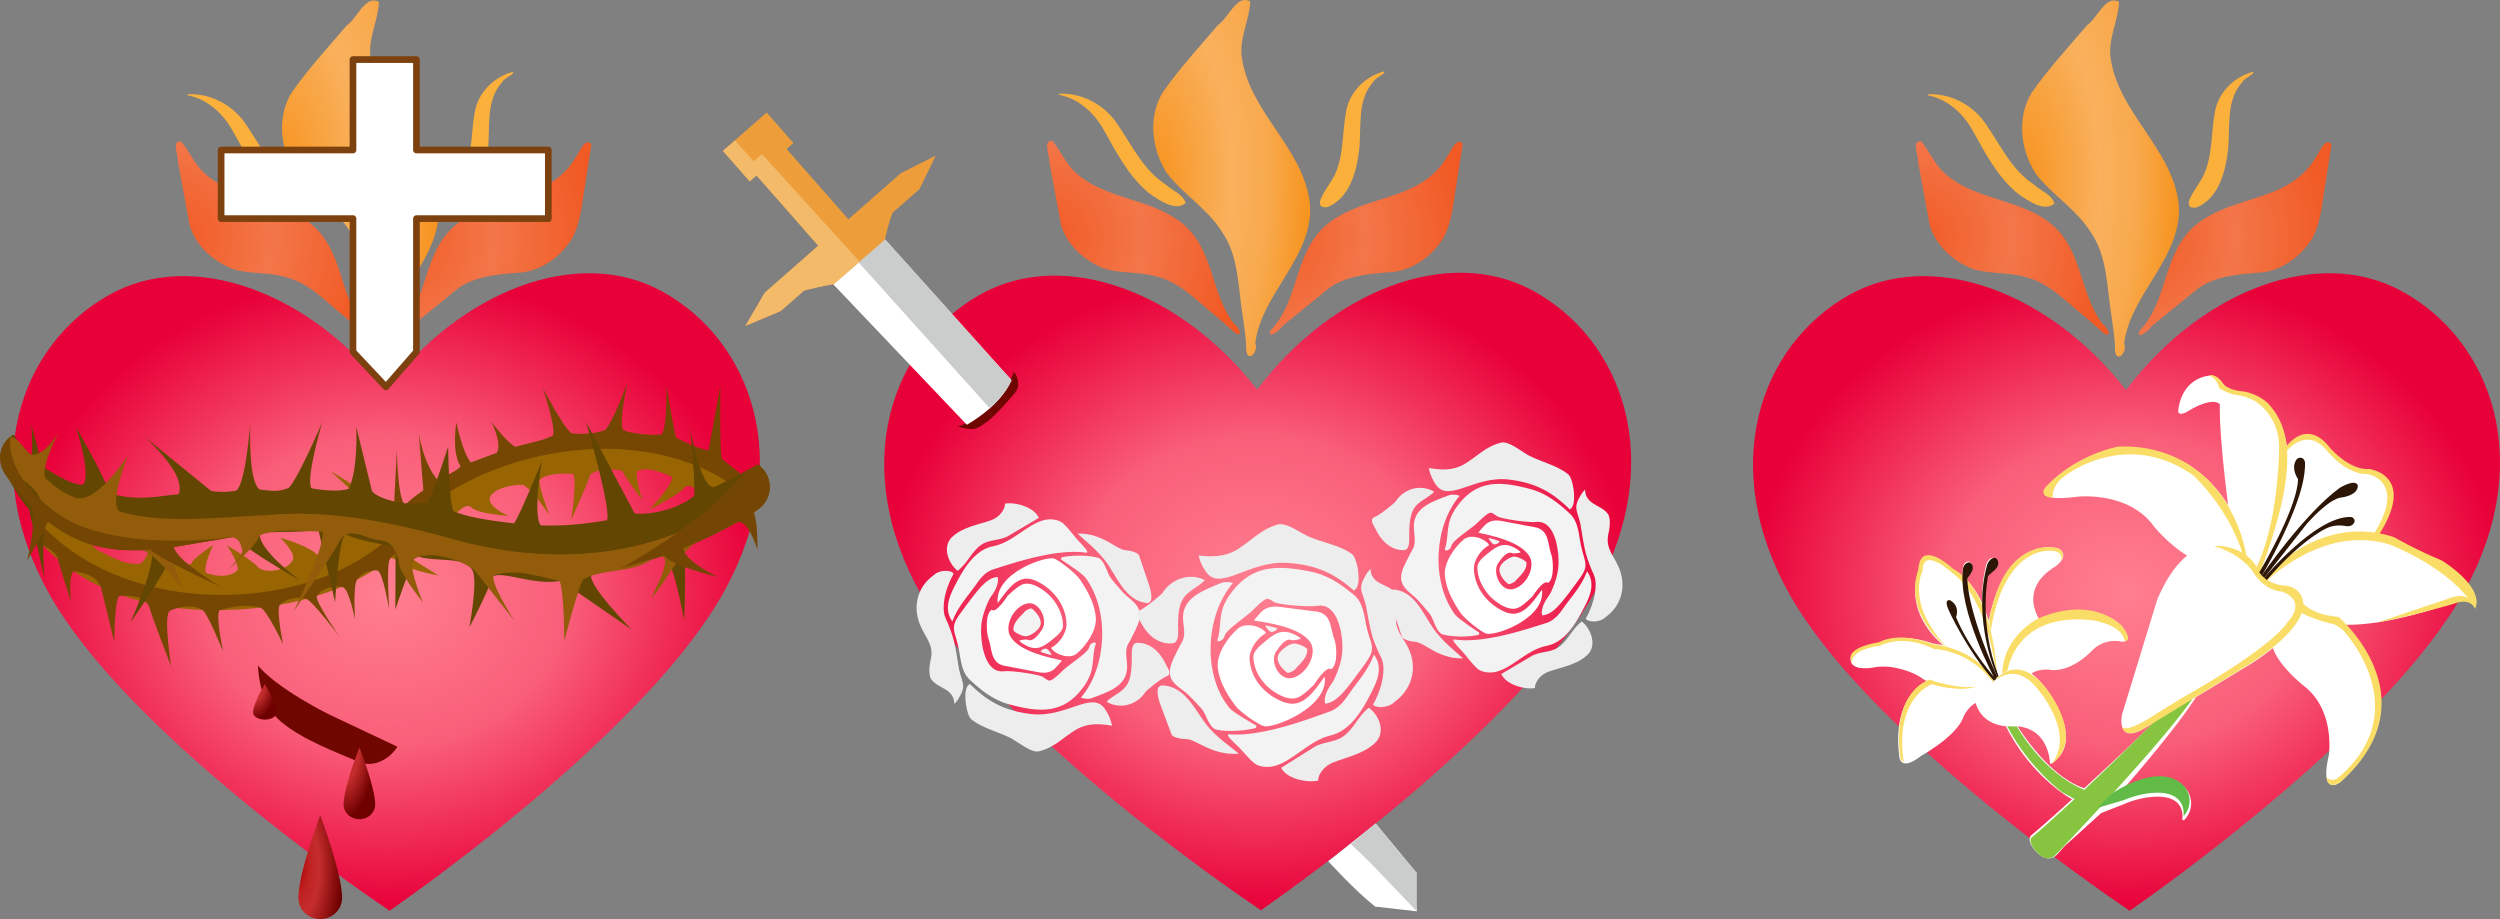 <svg xmlns="http://www.w3.org/2000/svg" xmlns:xlink="http://www.w3.org/1999/xlink" fill-rule="evenodd" stroke-linejoin="round" stroke-miterlimit="2" viewBox="0 0 187.14 68.801" xmlns:v="https://vecta.io/nano"><rect x="0" y="0" width="187.14" height="68.801" fill="#808080" stroke="none"/><style><![CDATA[.I{fill-rule:nonzero}.J{fill:#fff}.K{fill:#87c540}.L{fill:#2d1605}.M{fill:#f3f3f3}.N{fill-rule:evenodd}]]></style><g transform="translate(.686 -.1)" class="I"><use xlink:href="#A" x="65.036" y=".037"/><use xlink:href="#L" class="J"/><use xlink:href="#M" class="K"/><use xlink:href="#N" fill="#61bb46"/><g fill="#f9dd66"><use xlink:href="#O"/><use xlink:href="#P"/><use xlink:href="#Q"/><use xlink:href="#R"/></g><g class="L"><use xlink:href="#S"/><use xlink:href="#T"/></g><use xlink:href="#U" class="J"/><use xlink:href="#V" class="K"/><g fill="#f9dd66"><use xlink:href="#W"/><use xlink:href="#X"/><use xlink:href="#Y"/></g><g class="L"><use xlink:href="#Z"/><use xlink:href="#a"/><use xlink:href="#b"/></g><g id="A"><path d="M114.04 21.847c-6.331-3.438-15.062.052-20.618 7.414-5.662-7.283-14.442-10.647-20.722-7.12-6.711 3.768-9.885 12.887-4.402 22.521 5.657 9.94 22.329 21.501 25.402 23.578 3.041-2.12 19.547-13.917 25.061-23.938 5.345-9.711 2.042-18.783-4.721-22.455" fill="url(#D)"/><path d="M97.331 15.05c-.626-3.97-4.408-6.552-5.039-10.517-.272-1.485.546-2.867.611-4.321-1.006-.582-1.64 1.253-2.41 1.755-1.403 1.638-2.867 3.238-4.109 5.003-1.158 1.829-.871 4.318.273 6.08 1.209 1.592 3.014 2.642 4.093 4.353 1.325 1.878 1.23 4.252 1.601 6.429.117.829.251 1.656.251 2.493.124.98.955.078.675-.539.46-3.509 3.713-5.915 4.087-9.451.039-.428.028-.861-.035-1.286z" fill="url(#E)"/><path d="M97.419 18.367c-1.19 2.05-1.272 4.661-2.964 6.431-.359.787.674.052.843-.28l3.507-2.853c1.402-.999 3.174-1.072 4.826-1.21 1.547-.194 2.908-1.238 3.727-2.532.657-1.225.736-2.644.973-3.992l.476-3.074c-.531-.535-.858.618-1.19.989-.743 1.353-2.117 2.204-3.538 2.707-2.043.765-4.383 1.16-5.937 2.827a5.64 5.64 0 0 0-.723.986z" fill="url(#F)"/><path d="M87.819 16.827c-2.341-1.917-5.741-1.757-7.995-3.816-.733-.669-1.105-1.617-1.736-2.368-.744-.044-.19 1.044-.234 1.526l.879 4.75c.447 1.546 1.786 2.721 3.253 3.289 1.331.403 2.767.201 4.094.649 1.699.476 2.894 1.837 4.244 2.89l1.491 1.304c.646.289.131-.576-.148-.74-1.618-2.116-1.51-5.115-3.397-7.069a5.04 5.04 0 0 0-.451-.414z" fill="url(#G)"/><path d="M102.93 5.441c-1.439.379-2.635 1.574-2.862 3.066-.33 1.779-.104 3.74-1.202 5.298-.273.487-1.438 1.951-.174 1.798 1.661-.704 2.162-2.632 2.362-4.259.194-1.732-.2-3.762 1.097-5.161.09-.269.954-.571.779-.741zm-24.3 1.677c1.788-.078 3.491.917 4.427 2.42 1.04 1.538 1.877 3.313 3.49 4.35.487.46 1.34.756 1.519 1.413-.777.665-1.989-.23-2.698-.711-1.561-1.258-2.48-3.071-3.441-4.785-.713-1.264-1.878-2.33-3.335-2.607-.034-.027-.01-.092.038-.08z" fill="#fbb03b"/></g><use xlink:href="#A" x="-65.222" y=".037"/></g><g id="B" transform="matrix(-.522 .118 .1 .614 252.71 -12.275)" display="none"><use xlink:href="#U" class="J"/><use xlink:href="#V" class="K"/><use xlink:href="#L" class="J"/><use xlink:href="#M" class="K"/><use xlink:href="#N" fill="#61bb46"/><g fill="#81712e"><use xlink:href="#O"/><use xlink:href="#P"/><use xlink:href="#Q"/><use xlink:href="#R"/></g><g class="L"><use xlink:href="#S"/><use xlink:href="#T"/></g><g fill="#816a05"><use xlink:href="#W"/><use xlink:href="#X"/><use xlink:href="#Y"/></g><g class="L"><use xlink:href="#Z"/><use xlink:href="#a"/><use xlink:href="#b"/></g></g><use transform="matrix(-1 0 0 1 318.46 .609)" xlink:href="#B"/><path d="M71.673 31.931s.747-.033 2.551-1.802c1.571-1.541 1.663-2.307 1.663-2.307.17.169.631.991.043 1.644s-1.472 1.759-2.421 2.371c-.486.313-.722.393-1.836.094z" fill="#700600"/><g transform="translate(.686 -.1)" class="I"><path d="M61.394 21.072l10.294 10.824c2.35-1.378 3.13-2.83 3.344-3.336l-9.893-11.01zm37.347 43.499s1.927 2.133 3.511 3.393l3.12.355c-.329-2.537 0-2.853 0-2.853l-3.075-3.717z" class="J"/><path d="M73.405 30.665c1.051-.932 1.478-1.751 1.627-2.105l-9.893-11.01-2.011 1.682zm27.036 32.618l1.357 1.302 3.574 3.734v-2.853l-3.109-3.719z" fill="#cbcdcd"/><path d="M65.544 18.053c.165-.73.36-1.455.584-2.026l2.013-1.769 1.218-2.509-2.611 1.315-3.928 3.451-4.624-5.263.509-.448-2.004-2.281-3.271 2.874 2.004 2.281.509-.448 4.625 5.264-4.012 3.525-1.442 2.476 2.641-1.112 1.735-1.524c.373-.105 1.245-.335 2.232-.489z" fill="#ed9e3a"/><path d="M61.722 21.37l1.943-1.686-7.315-8.05-.616.541-1.404-1.569-.9.791 2.004 2.281.509-.448 4.625 5.264-4.012 3.525-1.442 2.476 2.641-1.112 1.735-1.524c.373-.105 1.245-.335 2.232-.489z" fill="#f3ba6a"/><path d="M40.359 11.328h-9.871V4.559h-4.752v6.769h-9.871v5.135h9.871v9.973l2.466 2.623 2.286-2.623v-9.973h9.871z" stroke="#7c410f" stroke-width=".5" class="J"/><g stroke-miterlimit="10" class="N"><g id="C" class="I"><path d="M79.947 40.478c.277.321 1.034 1.045.65.99-2.302-.335-5.776.898-6.902 1.242-.617.188-1.013.698-1.365 1.211l-.002.003c-.531.759-1.325 1.596-1.724 2.699-.649-.912-.216-1.887.18-2.663.617-1.205 1.447-2.69 2.874-2.97 1.905-.374 3.217-2.591 4.989-1.871.356.145.86.85 1.299 1.36zm.915 8.029c.044-.244.461-.428.483-.224-.236.67-.162 1.502-.38 2.196-.177.571-.553 1.099-.945 1.53-1.482 1.625-3.289 1.318-5.259.792l-.013-.005c-1.131-.343-2.004-1.03-2.854-1.828l-.02-.019c-.644-.64-.642-1.611-.824-2.424-.291-1.308-.63-1.443.162-2.523 1.487-2.03 1.969-2.615 2.774-2.715.121.394-.127.975-.429 1.381-.222.3-.36.659-.487 1.01a5.17 5.17 0 0 0-.288 1.132c-.127 1.056.141 3.686 1.644 3.539l.007-.001c.631-.063 2.399.205 2.86.383.234.09.47.402.693.289h.002c.443-.231.781-.671 1.171-.973.835-.649 1.636-1.171 1.702-1.54z" class="M"/><path d="M78.815 49.538c.014.003-.497.601-.641.698l-.014.008c-.59.403-1.183.136-1.841.038l-1.906-.359c-.982-.29-.816-1.248-1.135-2.115-.078-.209-.267-1.725.268-2.065.329.311 1.139-.968 1.175-1.018 0 0 .679-.682 1.086-.858.594-.256 1.28.175 1.729.513.641.482 1.336 1.434 1.351 2.554.004.287-.293.626-.484.783-.86.702-1.379 1.215-2.363.662-.124-.069-.503-.305-.395-.336.174-.051.473-.106.625-.043.394.163.816-.426 1.051-.778.461-.692-.192-2.143-1.107-1.95-1.032.219-1.766 1.705-1.239 2.516.705 1.089 2.814 1.527 3.841 1.751" class="J"/><path d="M77.204 48.88a.44.44 0 0 1 .476-.215 1.41 1.41 0 0 1 .364.468c.015.038-.823-.21-.84-.254zm-2.022-1.578c-.071-.584.489-1.022.849-1.429.101-.114.461-.261.525-.211.287.216.627.636.66 1.01s-.287.65-.564.836c-.141.095-.325.196-.502.217-.269.032-.793-.23-.968-.422z" class="M"/><path d="M74.001 45.242c-.272-2.247 3.651-3.564 4.229-3.322.314.086 1.594 1.066 1.933 1.568.782 1.156 1.079 1.957 1.175 2.773.119 1.002-.73 2.185-1.413 2.759-.542.455-1.621.088-1.933-.42.641-.339 1.191-1.15 1.156-1.842-.072-1.404-.977-2.495-2.079-3.081-.336-.179-.753-.323-1.138-.239-.837.182-1.373 1.066-1.931 1.804z" class="J"/><path d="M85.108 45.237c-1.667-.235-2.217-2.128-3.136-3.257-.414-.511-.873-.954-1.373-1.377l-.625-.56c.946-.036 1.761.287 2.563.772l.008.005c.304.174.732.452 1.014.467.305.017.949.156 1.026.405l.779 2.304c.066.239.385 1.334-.257 1.24" fill="#ededed"/><path d="M83.688 50.029c-.023 1.445-1.428 1.87-2.654 2.333-.217.083-.547.056-.811-.04 1.949-2.252 2.178-6.526.341-8.982-.261-.348-1.744-1.303-1.828-1.356l.033-.162c.581-.144 1.881-.21 2.717.026l.003.001c.494.132.709 1.167.947 1.484s.713.866.953 1.125c.427.459 1.089.785 1.236 1.461.134.614-.33 1.331-.565 1.837l-.002.003c-.064.14-.172.334-.25.469l-.023.039c-.32.553-.088 1.173-.099 1.76" class="M"/><path d="M85.086 51.855c-.677 1.083-1.991 1.345-2.934.776.245-.281.751-.549 1.022-.751.666-.497.88-1.069.859-2.751-.005-.347.01-.879.381-.908.559-.043 1.513.238 2.158 1.584.129.269.397.576.213.846-.633.246-1.699 1.204-1.699 1.204zm-13.387-.33c.017-.069.199-.235.199-.235 1.287 1.261 2.501 2.009 4.597 2.259 2.63.312 4.552-1.791 5.526-.386.456.657.531 1.261.531 1.261-.916-.166-1.825-.206-2.67.284-.93.541-1.638 1.365-2.799 1.632-.445.104-1.052-.318-1.846-.832-.887-.573-2.29-.809-3.217-1.567-.346-.283-.607-1.838-.321-2.416m-2.474-8.38c.358-.388 1.29-.414 1.473-.1-.459.808-.849 1.965-.721 2.909.047.344.239.656.359.972.367.971.382 1.074.587 2.156l.181 1.119c.25 1.106.59 1.188-.089 2.278-.058.094-.262.315-.262.315-.036-1.166-1.173-1.119-1.711-1.817-.293-.38-.106-1.315-.043-1.57.227-1.115-.494-1.653-.861-2.654-.498-1.363-.108-2.772 1.087-3.608m1.435-2.916c.789-.692 1.898-.854 2.857-1.192.564-.198 1.048-.775 1.02-1.235.785-.142 2.203.264 2.54 1.062l-2.225 1.317c-.64.408-1.415.266-2.049.678-.751.486-1.084 1.452-1.808 1.971-.757-.617-1.178-1.918-.335-2.601" fill="#ededed"/></g><use transform="matrix(-1.088 .059 -.014 -1.042 179.62 93.52)" xlink:href="#C"/><use transform="matrix(-.991 0 0 -.991 188.08 89.066)" xlink:href="#C"/></g></g><defs><radialGradient id="D" cx="0" cy="0" r="1" gradientTransform="matrix(27.958 0 0 23.862 93.459 44.377)" xlink:href="#H"><stop stop-color="#ff7f90" offset="0"/><stop stop-color="#f95e79" offset=".49"/><stop stop-color="#e80038" offset="1"/></radialGradient><radialGradient id="E" cx="0" cy="0" r="1" gradientTransform="matrix(11.738 0 0 26.786 85.649 13.394)" xlink:href="#H"><stop stop-color="#f7931e" offset="0"/><stop stop-color="#f9b15d" offset=".5"/><stop stop-color="#f8a94c" offset=".74"/><stop stop-color="#f7931e" offset="1"/></radialGradient><radialGradient id="F" cx="0" cy="0" r="1" gradientTransform="matrix(14.484 0 0 14.576 94.329 17.907)" xlink:href="#H"><stop stop-color="#f15a24" offset="0"/><stop stop-color="#f37649" offset=".5"/><stop stop-color="#f15a24" offset="1"/></radialGradient><radialGradient id="G" cx="0" cy="0" r="1" gradientTransform="matrix(14.484 0 0 14.576 77.689 17.867)" xlink:href="#H"><stop stop-color="#f15a24" offset="0"/><stop stop-color="#f37649" offset=".5"/><stop stop-color="#f15a24" offset="1"/></radialGradient><linearGradient id="H" gradientUnits="userSpaceOnUse"/><radialGradient id="I" cx="55.504" cy="44.829" r="3.562" gradientTransform="matrix(.663 0 0 1.507 -11.098 -11.62)" gradientUnits="userSpaceOnUse" xlink:href="#J"/><radialGradient id="J" cx="0" cy="0" r="1" xlink:href="#H"><stop stop-color="#ae0000" offset="0"/><stop stop-color="#bf2121" offset=".25"/><stop stop-color="#c52d2d" offset=".48"/><stop stop-color="#6f0000" offset="1"/></radialGradient><radialGradient id="K" gradientTransform="matrix(3.271 0 0 7.772 22.335 64.915)" xlink:href="#J"/><path id="L" d="M151.85 63.965l-.089-.092c-.778-.799-.455-1.187-.416-1.228 2.593-2.173 8.056-7.299 9.164-8.431l-.505.306c-.784.499-1.338.604-1.645.313-.391-.37-.198-1.243-.19-1.28l2.623-8.562c.645-1.514 1.396-2.617 2.241-3.303-.514-.31-1.049-.726-1.594-1.241v-.001c-.505-.479-.833-.871-.837-.875-.191-.272-.405-.519-.639-.741-2.035-1.927-5.182-1.545-5.213-1.541-1.309.161-2.073.118-2.336-.131-.07-.067-.106-.151-.105-.243.004-.185.158-.34.175-.357 2.323-2.512 5.486-2.889 5.517-2.892 2.577-.134 4.768.64 6.52 2.3.636.602 1.157 1.272 1.581 1.938-.177-1.374-.667-5.39-.621-7.51 0-.001 0-.018.001-.042-.621-.547-2.2.42-2.216.43-.444.284-.712.359-.842.235-.073-.069-.061-.169-.059-.18.304-2.495 2.269-2.617 2.379-2.621.053-.006.369-.023.733.323.123.116.24.263.348.437a.48.48 0 0 0 .067.074c.133.125.542.425 1.478.495.041.006.859.126 1.669.894.67.635 1.274 1.644 1.484 3.246.241-.28.735-.756 1.376-.843.502-.069.989.117 1.448.551.132.126.263.273.391.441.001 0 .122.144.33.34.484.459 1.436 1.208 2.412 1.116h.019c.03.003.762.077 1.298.585.619.586 1.014 1.804-.563 4.278a8.16 8.16 0 0 1 1.202.328c.016.007 1.443.558 3.287 1.636.04.018 1.141.547 1.99 1.351.688.652 1.007 1.295.947 1.909-.004.043-.035.08-.078.091-.033.009-.066 0-.09-.022-.006-.006-.012-.013-.016-.021 0 0-.031-.051-.097-.114-.179-.17-.603-.413-1.42-.124-.26.098-4.928 1.841-8.373 1.67.781.754 3.007 3.189 2.876 6.297-.082 1.958-1.093 3.814-3.003 5.517-.026.019-.491.373-.796.084-.278-.263-.285-.961-.022-2.132.003-.024.449-3.016-1.528-4.889a4.31 4.31 0 0 0-.2-.179c-.001 0-.368-.281-.815-.705-.611-.579-1.373-1.424-1.641-2.242a16.85 16.85 0 0 1-1.792 1.275l-3.968 2.401c-1.322 2.08-4.071 5.322-5.878 7.386 1.068-.747 3.461-2.123 4.957-.706l.082.082c.602.629.634 1.622.075 2.311-.028.035-.059.07-.09.105s-.078.044-.117.026c-.009-.004-.018-.01-.025-.017-.022-.021-.033-.053-.028-.086.002-.007.121-.718-.385-1.197-.418-.396-1.138-.533-2.139-.407a6.88 6.88 0 0 0-1.836.511l-1.707.666-2.728 2.467-.558.619c-.176.192-.377.296-.597.309-.379.023-.709-.233-.873-.388z"/><path id="M" d="M153.21 64.076c-.653.712-1.411-.172-1.411-.172l-.163-.18c-.526-.634-.259-.916-.259-.916 3.39-2.838 9.827-9.306 9.827-9.306l1.456-.882 1.072-.648c-2.063 3.257-10.522 12.104-10.522 12.104z"/><path id="N" d="M162.76 61.198s.379-2.093-2.629-1.715c-.639.081-1.265.264-1.864.52l-1.91.562.485-.513.409-.431c.522-.412 3.814-2.487 5.523-.702.553.577.605 1.505.085 2.161l-.013.017z"/><path id="O" d="M168.44 43.077a2.17 2.17 0 0 1-.281-.385c1.788-3.529 1.763-9.267 1.763-9.267-.068-1.694-.994-2.757-1.742-3.254-.411-.272-.889-.423-1.384-.492-.513-.07-.986-.292-1.353-.516-.102-.442-.331-.774-.758-.952 0 0 .519-.207 1.012.587 0 0 .328.515 1.617.612 0 0 1.227.21 1.944 1.073 1.226 1.477 2.432 4.112-.818 12.594z"/><path id="P" d="M177.37 40.166l-.005.003-.38-.066c2.559-4.04-.454-4.517-.454-4.517-1.652.042-3.091-1.819-3.091-1.819-1.304-1.495-2.537-.394-2.989.123l-.034-.31.001-.001s1.516-2.268 3.296.031c0 0 1.447 1.7 2.934 1.596 0 0 3.629.423.722 4.96zm-9.897 1.571a2.93 2.93 0 0 0-.311-.268c-1.172-3.574-3.691-5.8-3.691-5.8-5.152-3.577-9.688.13-9.688.13-.745.568-.867 1.284-.783 1.56-1.162-.085-.567-.776-.567-.776 2.326-2.517 5.419-3.046 5.419-3.046 2.909-.151 5.168.992 6.628 2.376 2.547 2.413 2.993 5.824 2.993 5.824z"/><path id="Q" d="M167.69 49.818l-7.625 4.672c-1.268.809-1.802.503-1.887.011.338.443 1.897-.536 2.758-1.107l1.617-.992c7.091-3.997 7.969-5.696 7.969-5.696 1.586-1.729-.382-2.32-.382-2.32-1.427-.095-2.157-1.467-2.157-1.467-.894-1.218-2.202-1.736-2.937-1.941.747-.063 1.428.147 1.958.407.596.291 1.051.789 1.369 1.37.518.947 1.456 1.157 2.023 1.192.54.033 1.024.352 1.227.845.879 2.129-3.933 5.026-3.933 5.026z"/><path id="R" d="M174.5 58.655s-.926.644-1.022-.369c.27.328.755.12.755.12 5.996-4.958.721-10.833.721-10.833-.38-.531-.94-.746-.94-.746-1.196-.259-2.12-.679-2.686-.987.123-.236.212-.474.255-.709l.001.001c.61.714 1.617 1.049 2.792 1.15 0 0 7.144 6.121.124 12.373zm10.089-12.978s-.279-.885-1.608-.377c0 0-2.733.825-5.76 1.41l5.291-1.77c1.444-.578 1.713.141 1.713.141-2.028-2.74-6.062-4.228-6.062-4.228-4.089-1.219-7.646 1.335-9.29 2.816-.076-.036-.151-.077-.225-.123 0 0 4.063-5.141 9.873-3.238a32.3 32.3 0 0 0 3.551 1.734s3.259 1.957 2.517 3.635z"/><path id="S" d="M168.62 43.178s3.186-4.622 5.835-6.558c0 0 1.149-.711 1.354-.189 0 0 .135.7-1.235.914 0 0-.757-.063-2.574 1.957l-3.193 4.053z"/><path id="T" d="M168.43 42.952s2.85-4.77 2.906-6.986c0 0-.615-.879-.065-1.523 0 0 .249-.19.462.012.086.082.126.201.127.323.003.302-.028 1.045-.328 2.059 0 0-.615 2.393-2.903 6.352 0 0-.067-.096-.199-.237zm.375.403s3.918-4.695 6.527-4.553c0 0 .339.122.21.411-.064.14-.201.241-.351.266a.94.94 0 0 1-.316-.005c-.483-.082-.987-.036-1.439.187-.886.435-2.563 1.651-4.435 3.858 0 0-.101-.098-.196-.164z"/><path id="U" d="M154.4 59.912c.415-.166 1.048-.776 1.048-.776-2.503-.724-4.685-3.985-5.104-4.667.704.069 1.272.341 1.688.812.706.8.731 1.909.732 1.92 0 .023.012.046.032.059s.037.014.054.006l.007-.004c.652-.409 1.018-.985 1.09-1.714.182-1.861-1.596-4.052-1.671-4.144-.313-.387-.609-.678-.887-.892a1.34 1.34 0 0 1 .215-.118c.203-.088.551-.19 1.063-.173.077.021.685.161 1.597-.239.558-.244 1.115-.641 1.655-1.18a2.33 2.33 0 0 1 .762-.529c.445-.195.919-.245 1.408-.149.008.001.184.035.319-.024.087-.038.14-.106.156-.198.037-.208-.116-.526-.465-.974-.025-.027-2.1-2.187-6.146-.494-.112-.178-.534-.913-.415-1.79.11-.813.642-1.521 1.58-2.107.029-.018.679-.443.644-.9-.014-.18-.128-.337-.339-.466l-.014-.006c-.038-.012-.952-.297-2.054.185-1.062.465-2.461 1.748-3.174 5.203l-.292-.841c-.045-1.543.192-2.485.192-2.485l.288-.274c.759-.584.278-1.051.278-1.051-.108-.06-.204-.057-.288-.021-.229.1-.361.455-.361.455-.242.986-.328 1.964-.319 2.885-.317-.681-.69-1.245-1.113-1.682l.018-.18.205-.314c.443-.702-.103-.926-.103-.926a.5.5 0 0 0-.137.037c-.27.119-.3.438-.3.438-.022.199-.032.407-.033.621-.202-.166-.414-.307-.635-.42-.117-.106-1.397-1.236-2.149-.907-.308.136-.482.496-.514 1.071-.084.198-1.118 2.833 1.832 5.427l-.748-.114c-.146-.056-2.242-.833-3.825-.139l-.182.087c-.086.014-.778.132-1.347.381-.609.267-.876.592-.791.965.003.038.021.173.155.3.271.258.815.322 1.617.189a4.1 4.1 0 0 1 1.349-.004c.617.103 1.503.33 2.222.827.139.096.278.178.417.249l-.037.016c-.622.272-2.622 1.482-2.084 5.649 0 .005.018.243.202.375.161.116.391.111.683-.018.208-.091.451-.245.722-.459.158-.086 2.762-1.536 3.219-3.011.029-.056.361-.689.883-.954.402 1.327 1.505 1.67 2.267 1.742 1.886 3.785 4.896 5.458 4.928 5.445z"/><path id="V" d="M149.56 54.455c1.68 3.195 4.131 4.958 4.131 4.958l1.071.582c.173.121.707-.723.707-.723-3.195-1.216-5.182-4.795-5.182-4.795s-.508.006-.727-.022z"/><path id="W" d="M151.78 51.594s3.001 3.386 1.088 5.716c2.627-1.896-.321-5.609-.321-5.609-2.012-2.577-3.559-1.115-3.888-.652.578-.466 1.792-1.066 3.121.545zm-2.587-1.083c.11-.077.235-.148.373-.199 1.142-4.922 6.73-3.72 6.73-3.72 1.573.398 1.978.98 2.069 1.504.224-.014.516-.177-.213-1.142 0 0-2.089-2.33-6.249-.565 0 0-2.599 1.239-2.71 4.122zm-.856-3.186c.931-6.023 4.117-5.983 4.117-5.983 1.096-.118 1.211.314 1.119.689.192-.256.282-.587-.152-.865 0 0-.929-.325-2.032.149-1.166.5-2.525 1.652-3.184 5.264.048.169.092.579.132.746z"/><path id="X" d="M144.96 48.505l.001.001.041.011c-3.086-3.348-1.767-5.686-1.767-5.686-.006-1.89 2.207.148 2.207.148 2.37 1.708 3.132 6.001 3.358 7.881.006-.008.012-.014.017-.02 0 0-.153-6.458-3.306-8.16 0 0-2.485-2.362-2.597.081 0 0-1.286 2.855 2.046 5.744z"/><path id="Y" d="M137.92 49.643c.125-1.004 2.133-1.21 2.133-1.21 1.94-.908 4.001.241 4.001.241 2.588.212 4.007 1.874 4.478 2.541l.042-.04s-.943-2.383-4.599-2.858c0 0-2.353-1.003-4.01-.137 0 0-2.338.322-2.112 1.278a.38.38 0 0 0 .067.185zm3.9 7.505c-.73-4.872 2.125-5.827 2.125-5.827 1.751.512 2.816.343 3.325.177-1.086.143-2.395-.172-3.131-.392-.121-.036-.24-.085-.357-.14l-.004.001s-2.875.752-2.213 5.795c0 0 .02.287.255.386z"/><path id="Z" d="M148.66 50.956s-2.84-5.187-2.401-8.293c0 0 .052-.412.463-.479 0 0 .558.198.083.899l-.219.314s-.128 2.072 2.231 7.374c0 0-.05.105-.157.185z"/><path id="a" d="M148.82 50.794s-1.926-4.272-.748-8.446c0 0 .27-.654.68-.447 0 0 .485.437-.312 1.035l-.305.277s-.751 3.436.776 7.49z"/><path id="b" d="M148.72 50.939s-2.016-2.266-2.984-4.644c0 0 .348-.826-.463-1.269 0 0-.494-.122-.073.786 0 0 1.335 2.953 3.37 5.25z"/></defs><path d="M19.309 49.815s1.044 1.473 5.283 3.646l5.154 2.435c-.21.415-1.432 1.772-2.952 1.111-1.529-.664-4.03-1.572-5.683-2.916-.847-.688-1.704-2.062-1.802-4.277z" fill="#700600"/><g transform="matrix(1.031 0 0 1.155 -0 -13.653)" class="I"><g fill="#996402"><path d="M54.256 45.802c.935-1.135.668-1.94-.439-3.225-2.099-1.532-6.213-3.445-13.022-2.456-7.352 1.069-11.161 3.998-12.832 5.739-.38 1.16-.173 1.966.816 2.248.188.533 3.048 1.01 3.048 1.01l-2.394-1.341c.379-.348.807-.685 1.278-1.008l1.381.853.09-1.745c.643-.344 1.514-1.623 2.049-1.163.505.434 2.685.534 2.685.534s-1.446-.504-1.365-1.156c.246-.656 1.839-.9 2.411-.844.554.165 1.917 1.931 1.917 1.931s-.752-1.751-.707-2.226c.369-.461 1.776-.462 2.445-.421.295.356-.138 2.979-.138 2.979s1.278-2.546 1.386-2.946c.359-.273 1.432-.441 2.311-.227.221.429 1.45 1.892 1.45 1.892s-.505-1.444-.365-1.864c.683-.328 1.741.044 2.52.356.139.482-1.629 2.131-1.629 2.131s2.416-1.094 2.609-1.494c.422-.211 1.526.525 2.173.897l.074 2.009.995-1.257c.414.357.788.482 1.252.794z"/><path d="M3.214 43.368c-1.08.987-1.173 2.208-.252 3.644 1.866 1.828 5.674 4.329 12.542 4.352 7.417.024 11.583-2.317 13.472-3.797.534-1.093.439-1.923-.5-2.348-.113-.555-4.484-2.872-4.484-2.872l3.792 3.104a11.3 11.3 0 0 1-1.401.81l-1.25-1.048-.327 1.716c-.682.247-.913.708-1.77.847-.629-.591-2.692-1.103-2.692-1.103s1.282 1.083.863 1.494c-.327.632-2.029.88-2.508.381-.408-.425-2.229-1.39-2.229-1.39s.891 1.159.782 1.624c-.736.568-1.789.324-2.288.172-.243-.397.504-1.804.504-1.804s-1.421.825-1.583 1.205c-.745.29-1.501-.124-2.226-.234l-.481-1.375s-.659 1.645-1.053 1.602c-1.126.141-2.251-.579-3.049-.87-1.048-.912-1.423-1.208-2.022-1.852l.201-2.002-1.157 1.099c-.36-.415-.658-.865-.882-1.355z"/></g><g fill="#754703"><path d="M54.697 44.347c-.066-.574-.358-1.165-.88-1.77l-1.409-1.023c-.169-.429-.106-4.722-.106-4.722l-.858 4.174c-.533-.029-1.682-.499-2.354-.822-.149-.394-.702-3.338-.702-3.338s.065 2.719-.355 3.131c-.915.086-2.292-.063-2.788-.292-.341-.555.314-3.051.314-3.051s-1.171 2.805-1.672 3.08c-.797.239-1.711.267-2.41.186-.606-.444-2.064-2.913-2.064-2.913s1.019 2.665.713 3.078c-.981.401-1.717.453-2.684.72-.528-.162-1.785-1.645-1.785-1.645s.834 1.39.406 2.038l-1.878.613c-.598-.622-1.048-2.584-1.048-2.584s-.376 1.877.295 2.817c-.051.227-1.084.642-1.62.946-1.121-1.132-1.405-3.086-1.405-3.086l.331 3.725s-.853.483-1.335.95c-.556-.498-.588-3.587-.588-3.587l-.248 4.295-.604.59c-.24.733-.246 1.325.033 1.733 4.955-6.722 19.41-9.35 26.701-3.246z"/><path d="M2.333 45.129c-.014.578.195 1.207.629 1.883.348.341 1.119.514 1.255 1.073.109.45.931 2.705.931 2.705s-.203-1.821.234-1.956c.759.144 1.518.243 1.941 1.017l.975 3.571s.006-2.732.366-2.98c.969-.037 1.764.027 2.158.662.116.49 1.609 3.917 1.609 3.917s-.61-3.407-.086-3.622c.698-.286 1.698-.411 2.352-.051.374.206 1.495 2.683 1.495 2.683s-.583-2.467-.235-2.67c1.227-.286 1.824-.381 2.953-.165.463.148 1.645 2.385 1.645 2.385s-.533-2.313-.228-2.571c.473-.4 1.286-.545 1.91-.377.447.121 2.452 2.484 2.452 2.484s-1.885-2.365-1.674-2.685c.317-.48 1.267-.701 1.87-.556.476.115.891 2.111.891 2.111s-.161-2.184.149-2.602.94-.678 1.487-.582c.384.068.846 2.544.846 2.544s-.218-2.871.039-3.285c.142-.228.678-.496.678-.496.337-.691.424-1.277.204-1.722-5.816 5.932-20.469 6.406-26.847-.716z"/></g><path d="M.349 42.51c-.515-.963-.403-1.864.45-2.413a1.99 1.99 0 0 1 .195-.111c.469.628.242.898 1.26 1.458.176-.396.015-2.118.015-2.118l.832 2.739c1.305.718 2.111 1.148 2.917 1.179.654-.656-.507-3.746-.507-3.746s2.035 3.118 2.441 4.286c2.082.575 3.781.136 5.01.074.652-1.357-2.61-3.833-2.61-3.833l4.976 3.615a5.98 5.98 0 0 0 1.812-.017c.696-.374 1.037-4.416 1.037-4.416s-.201 3.914.709 4.345c.802.063 1.247.189 2.072-.112.665-.551 2.451-4.283 2.451-4.283s-1.234 3.677-.796 4.308c.634.109 2.041.253 2.71.029.703-1.31.542-4.014.542-4.014L27 43.621c.243.45 2.503 1.129 4.085.715.307-.425 1.452-3.56 1.452-3.56s.05 3.47.382 4.175c1.102.416 2.921.641 4.404.787.425-.508 2.015-4.035 2.015-4.035s-.673 3.494-.077 4.166c1.661.058 3.156-.083 4.8-.329.385-.529-1.511-6.369-1.511-6.369l3.534 5.931c1.034.086 2.975-.186 4.316-1.143.078-1.04-.287-4.383-.287-4.383s.716 3.844 1.716 3.82c.653-.236 3.192-1.468 3.192-1.468.207.123.391.285.538.484.588.795.363 1.872-.502 2.407-.003.002-.122.076-.345.204-.635.368-.6.396-1.336.713-.931.466-2.214 1.05-3.768 1.612.265.85.063 4.666.063 4.666s-.758-3.857-1.457-4.193c-1.703.537-3.361.903-5.287 1.249-.232.707 2.944 3.561 2.944 3.561l-5.147-3.171c-1.889.339-4.074-.625-4.955-.294-.21.789-1.691 3.312-1.691 3.312s.551-2.659.296-3.515c-.364-1.223-2.802-.616-4.219-1.143-.442.854-1.451 3.497-1.451 3.497l.02-4.007c-1.356-.346-2.332-.342-3.64-.856-.514.327-.751 4.407-.751 4.407l-1.212-4.687c-1.761.197-2.838.053-4.268.199-.129 1.078 2.933 3.065 2.933 3.065s-4.29-2.162-4.704-2.845l-1.824.282-2.623.391c.083.818-3.166 4.89-3.166 4.89s2.069-4.119 1.443-4.716c-2.644.178-5.068-.145-7.446-1.838-.534.068-.241 3.724-.241 3.724l-1.126-4.509c-.627-.582-1.124-1.496-1.75-2.309z" fill="#634601"/><path d="M55.823 42.945c.377 2.078-2.264 2.56-3.64 3.359-2.155.435-2.986 1.912-4.226 3.544-2.087 2.502 2.194-3.145-.728-1.731-1.423.893-3.626.522-4.92 1.29-.324.476-1.339 3.959-1.339 3.959s-.001-3.269-.35-3.904c-1.725-.312-3.006-.782-4.748-.382-.38.409 1.489 2.985 1.489 2.985l-2.897-3.273c-1.149-.828-3.568-1.352-4.47-.687-.347.543.717 2.762.717 2.762s-1.874-2.059-1.773-2.718c-.304-.792-.442-1.232-1.477-1.329-.944-.072-2.233-1.075-2.925.243-.211.501-3.205 4.36-3.205 4.36s2.29-4.133 2.082-5.148c-1.477-.013-3.336-.243-4.583.256-.144.661-2.266 2.205-2.266 2.205s1.296-1.102.982-1.354c-.226-1.228-1.356-.554-2.179-.521l-2.733.408c-.554.361.677 2.747.677 2.747s-2.305-2.647-3.138-2.537c-3.656-.975-4.496-.986-6.708-1.874-.523.38 1.491.2-.329-.743-.338-2.54-4.486-2.237-2.627-4.535.522-.689 1.364.875 1.816.974 1.011.004 1.936-1.484 1.936-1.484s-1.5 2.593-.889 3.058c.534.407 1.28.968 2.108 1.205 1.522.434 3.811-2.732 3.811-2.732s-1.552 3.435-.483 3.658c3.073.785 7.123.335 10.515.202 4.819-.398 9.514.528 14.197 1.705 5.76 1.332 11.987 1.202 17.456-1.28 1.699-.731 3.323-1.636 4.845-2.686z" fill="#925c0b"/><path d="M54.075 42.391l.945-.462c.207.123.391.285.538.484.588.795.363 1.872-.502 2.407-.003.002-.122.076-.345.204.323.565.284 2.421.284 2.421s-.764-2.256-1.62-1.708c-.931.466-2.214 1.05-3.768 1.612.084.85 2.521 1.867 2.521 1.867s-3.393-.715-3.915-1.394l-3.124.83c4.945-2.521 7.591-4.641 8.986-6.261zM.349 42.51c-.59-.763-.413-1.812.391-2.374-.091.856.134 2.813 3.323 4.896 4.265 2.785 13.019 1.563 13.019 1.563l-1.824.282-2.623.391c.083.818 3.305 2.54 3.305 2.54s-4.402-1.769-5.028-2.366c-2.644.178-5.068-.145-7.446-1.838-.132.509-1.502 2.549-1.502 2.549s.784-2.686.263-3.563C1.6 44.008.975 43.322.349 42.51z" fill="#744603"/></g><path id="c" d="M26.904 55.955s-1.181 2.991-1.181 4.272a1.184 1.099 0 0 0 1.181 1.097 1.184 1.099 0 0 0 1.181-1.097c0-1.282-1.181-4.272-1.181-4.272z" fill="url(#I)"/><use id="d" transform="matrix(.875 0 0 .685 -.572 15.595)" xlink:href="#c"/><use transform="matrix(.857 0 0 .722 .144 12.279)" xlink:href="#d"/><path id="e" d="M23.971 61.029s-1.636 4.329-1.636 6.184a1.639 1.59 0 0 0 1.636 1.587 1.639 1.59 0 0 0 1.636-1.587c0-1.855-1.636-6.184-1.636-6.184z" fill="url(#K)"/><use transform="matrix(.812 0 0 .76 .569 9.933)" xlink:href="#e"/></svg>
